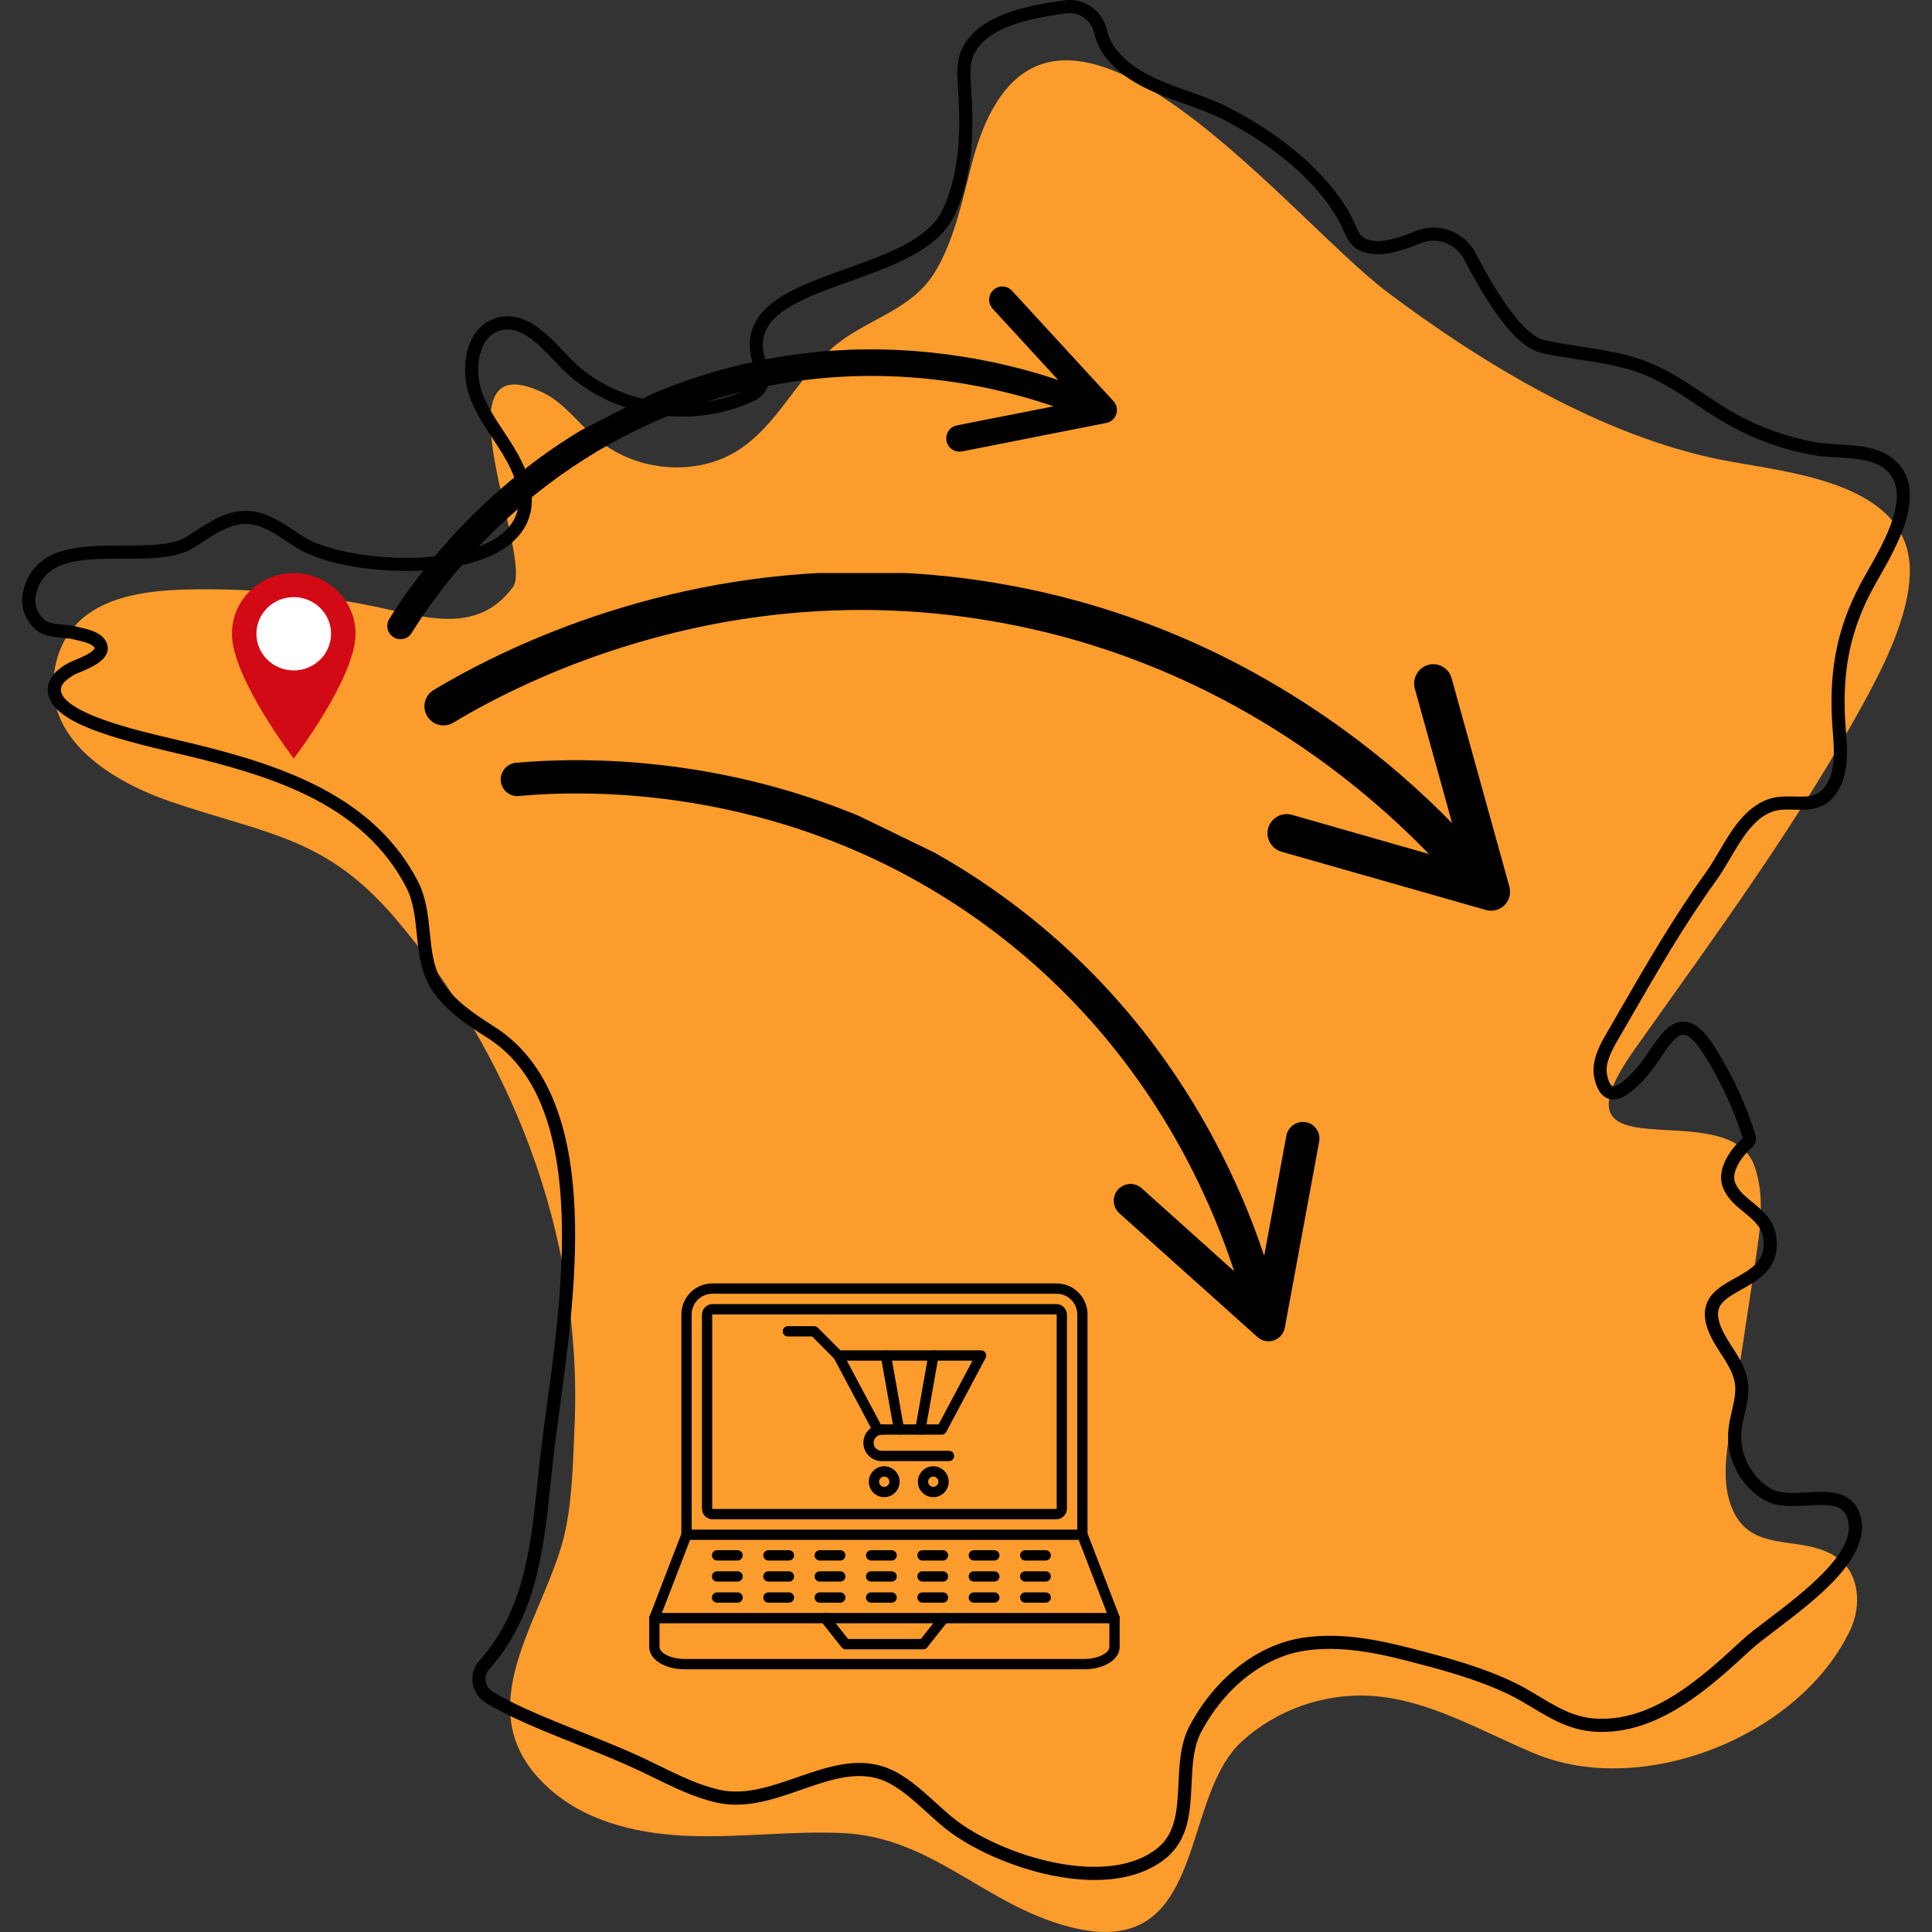 <svg xmlns="http://www.w3.org/2000/svg" xmlns:xlink="http://www.w3.org/1999/xlink" width="500" zoomAndPan="magnify" viewBox="0 0 375 375" height="500" preserveAspectRatio="xMidYMid meet" version="1.0"><rect x="0" y="0" width="375" height="375" fill="#333333" stroke="none"/><defs><clipPath id="0206096d0a"><path d="M 10.316 11.648 L 370.703 11.648 L 370.703 374.996 L 10.316 374.996 Z M 10.316 11.648 " clip-rule="nonzero"/></clipPath><clipPath id="f269daa49f"><path d="M 4.289 0 L 370.703 0 L 370.703 364.934 L 4.289 364.934 Z M 4.289 0 " clip-rule="nonzero"/></clipPath><clipPath id="04fefdf8fb"><path d="M 45.016 111.23 L 69.016 111.23 L 69.016 147.23 L 45.016 147.23 Z M 45.016 111.23 " clip-rule="nonzero"/></clipPath><clipPath id="ee0efa2362"><path d="M 75 55 L 217 55 L 217 125 L 75 125 Z M 75 55 " clip-rule="nonzero"/></clipPath><clipPath id="195876ee9d"><path d="M 67 106.984 L 197.16 40.297 L 218.02 81.012 L 87.859 147.703 Z M 67 106.984 " clip-rule="nonzero"/></clipPath><clipPath id="69f5e284df"><path d="M 87.734 147.453 L 217.895 80.762 L 197.031 40.047 L 66.871 106.734 Z M 87.734 147.453 " clip-rule="nonzero"/></clipPath><clipPath id="d0a7015552"><path d="M 87.734 147.453 L 217.895 80.762 L 197.031 40.047 L 66.871 106.734 Z M 87.734 147.453 " clip-rule="nonzero"/></clipPath><clipPath id="48fd576f6f"><path d="M 82 111.23 L 293.336 111.23 L 293.336 176.996 L 82 176.996 Z M 82 111.23 " clip-rule="nonzero"/></clipPath><clipPath id="3afcf2a7e6"><path d="M 97 147 L 257 147 L 257 261 L 97 261 Z M 97 147 " clip-rule="nonzero"/></clipPath><clipPath id="c1f26493c9"><path d="M 106.965 129.348 L 272.918 209.965 L 247.688 261.91 L 81.73 181.293 Z M 106.965 129.348 " clip-rule="nonzero"/></clipPath><clipPath id="d1649c9a77"><path d="M 81.84 181.07 L 247.793 261.688 L 273.027 209.742 L 107.07 129.125 Z M 81.84 181.07 " clip-rule="nonzero"/></clipPath><clipPath id="045a11560d"><path d="M 81.84 181.07 L 247.793 261.688 L 273.027 209.742 L 107.07 129.125 Z M 81.84 181.07 " clip-rule="nonzero"/></clipPath><clipPath id="e2524ca4ed"><path d="M 132 249.062 L 212 249.062 L 212 299 L 132 299 Z M 132 249.062 " clip-rule="nonzero"/></clipPath><clipPath id="f2f70eb10f"><path d="M 126 313 L 217.48 313 L 217.48 324.062 L 126 324.062 Z M 126 313 " clip-rule="nonzero"/></clipPath><clipPath id="62d0e23eb8"><path d="M 209 296 L 217.48 296 L 217.48 316 L 209 316 Z M 209 296 " clip-rule="nonzero"/></clipPath><clipPath id="220cfd9844"><path d="M 126 296 L 217.48 296 L 217.48 316 L 126 316 Z M 126 296 " clip-rule="nonzero"/></clipPath></defs><g clip-path="url(#0206096d0a)"><path fill="#fc9c2c" d="M 362.676 134.699 C 362.672 134.699 362.672 134.703 362.672 134.703 C 349.566 159.043 333.27 181.102 317.297 203.652 C 299.152 229.277 335.398 211.707 340.562 226.398 C 342.57 232.102 341.691 238.363 340.789 244.34 C 339.098 255.508 337.414 266.676 335.73 277.84 C 335.055 282.305 334.391 286.938 335.668 291.27 C 338.992 302.512 349.703 297.203 356.891 302.551 C 360.902 305.539 361.324 311.684 359.203 316.215 C 349.445 337.02 318.926 349.07 297.973 340.395 C 287.473 336.043 277.34 329.832 265.996 329.16 C 256.914 328.621 247.66 331.918 240.969 338.082 C 230.922 347.34 233.074 370.305 219.129 374.375 C 215.352 375.477 211.285 374.965 207.477 373.973 C 191.109 369.707 181.004 356.641 163.664 355.805 C 153.945 355.34 144.219 356.656 134.488 356.379 C 124.762 356.102 114.625 353.992 107.211 347.691 C 89.965 333.02 104.566 315.734 109.141 299.496 C 111.086 292.594 111.219 283.75 111.527 276.586 C 112.316 258.227 109.203 239.742 102.785 222.539 C 96.75 206.363 87.848 191.25 76.621 178.129 C 63.156 162.398 51.863 161.992 33.16 155.609 C 22.016 151.801 8.008 143.52 10.664 129.621 C 13.168 116.535 25.977 114.598 36.996 114.402 C 48.828 114.195 60.688 115.277 72.285 117.633 C 81.75 119.559 92.5 123.566 99.559 113.949 C 99.559 113.949 99.559 113.949 99.562 113.949 C 103.66 108.359 84.004 66.199 105.258 76.141 C 109.449 78.102 112.207 82.152 115.75 85.129 C 121.902 90.305 130.75 92.07 138.418 89.656 C 150.52 85.848 153.961 72.508 164.012 65.625 C 170.465 61.203 177.77 59.461 181.914 52.074 C 185.418 45.828 186.824 38.664 188.637 31.738 C 202.051 -19.461 249.547 41.887 269.309 56.73 C 287.965 70.746 311.195 84.742 334.234 89.273 C 347.035 91.793 371.352 93.48 370.691 111.582 C 370.438 118.512 366.973 126.711 362.676 134.699 " fill-opacity="1" fill-rule="nonzero"/></g><g clip-path="url(#f269daa49f)"><path fill="#000000" d="M 166.801 342.184 C 169.258 342.184 171.711 342.703 174.145 344.066 C 176.93 345.633 179.285 347.777 181.566 349.848 C 182.668 350.852 183.805 351.887 184.965 352.828 C 189.641 356.629 197.371 360.039 204.656 361.52 C 213.324 363.281 220.484 362.238 224.824 358.59 C 228.289 355.68 228.508 351.074 228.738 346.199 C 228.922 342.332 229.109 338.34 230.938 334.922 C 235.973 325.512 244.238 319.133 253.051 317.859 C 260.238 316.816 267.457 318.281 273.57 319.855 C 279.824 321.461 287.605 323.461 294.262 326.746 C 295.887 327.551 297.395 328.453 298.844 329.328 C 302.281 331.395 305.527 333.344 309.793 333.586 C 320.934 334.223 330.449 325.438 338.098 318.375 C 339.32 317.242 341.133 315.867 343.23 314.273 C 349.957 309.16 360.129 301.438 358.734 295.262 C 357.992 291.957 355.395 291.945 350.867 292.215 C 347.926 292.387 344.887 292.566 342.457 291.164 C 337.812 288.48 335 283.082 335.461 277.738 C 335.574 276.426 335.867 275.152 336.156 273.918 C 336.578 272.082 336.98 270.344 336.758 268.652 C 336.48 266.535 335.25 264.637 333.953 262.629 C 333.754 262.32 333.555 262.012 333.359 261.703 C 331.254 258.379 330.531 255.805 331.094 253.605 C 331.789 250.855 334.32 249.449 336.766 248.086 C 340.02 246.273 342.832 244.707 342.25 240.371 C 341.945 238.117 340.371 236.832 338.551 235.34 C 336.922 234.008 335.238 232.633 334.402 230.441 C 332.918 226.535 336.656 222.273 338.273 220.906 C 336.449 215.16 333.891 209.664 330.672 204.574 C 328.727 201.508 327.457 200.848 326.73 200.836 C 326.723 200.836 326.719 200.836 326.711 200.836 C 325.348 200.836 323.805 203.102 322.312 205.297 C 321.461 206.547 320.582 207.836 319.598 208.961 C 317.523 211.324 314.828 213.953 312.359 213.297 C 310.906 212.91 309.926 211.52 309.445 209.164 C 308.773 205.844 310.633 202.637 311.863 200.512 C 312.645 199.16 313.426 197.809 314.203 196.457 C 319.441 187.371 324.855 177.98 331.129 169.309 C 331.965 168.156 332.77 166.789 333.621 165.344 C 335.977 161.332 338.648 156.789 343.109 155.164 C 344.871 154.527 346.617 154.57 348.312 154.609 C 351.098 154.676 353.113 154.723 354.664 152.012 C 356.297 149.16 356.016 145.492 355.738 141.949 L 355.715 141.629 C 355.148 134.23 355.684 128.094 357.402 122.309 L 358.621 122.672 L 357.402 122.309 C 358.297 119.305 359.504 116.391 361.094 113.383 C 361.492 112.629 361.984 111.762 362.508 110.844 C 365.875 104.914 370.969 95.957 366.285 91.398 C 364.055 89.227 360.207 89 356.488 88.773 C 354.875 88.68 353.355 88.59 351.973 88.34 C 345.941 87.254 340.23 85.176 335 82.168 C 333.008 81.023 331.078 79.734 329.211 78.492 C 325.832 76.242 322.637 74.117 319.043 72.684 C 315.078 71.098 310.895 70.461 306.465 69.785 C 304.094 69.422 301.645 69.051 299.254 68.52 C 293.758 67.293 288.285 58.129 284.137 50.281 C 282.512 47.211 278.77 45.883 275.613 47.254 C 272.691 48.523 269.586 49.344 267.688 49.344 C 267.68 49.344 267.668 49.344 267.656 49.344 C 262.785 49.316 261.742 46.973 260.641 44.488 C 260.285 43.691 259.918 42.867 259.391 42.004 C 253.895 33.055 244.578 26.914 237.727 23.34 C 235.32 22.082 232.707 21.148 229.941 20.156 C 224.457 18.195 218.785 16.164 214.863 11.445 C 213.664 10 212.777 8.215 212.375 6.414 C 211.809 3.895 209.488 2.25 206.977 2.586 C 199.379 3.609 191.297 5.387 188.934 10.789 C 188.184 12.5 188.328 14.602 188.469 16.633 L 188.477 16.77 C 189.016 24.621 189.055 33.734 185.277 41.777 C 182.137 48.461 173.414 51.582 164.977 54.602 C 157.586 57.246 150.605 59.742 148.629 64.199 C 147.77 66.129 147.895 68.379 149.012 71.078 C 150.07 73.641 148.941 76.578 146.438 77.766 C 142.051 79.852 137.227 80.855 132.406 80.855 C 123.723 80.855 115.062 77.594 109.023 71.508 C 108.574 71.055 108.113 70.566 107.625 70.047 C 104.461 66.691 100.52 62.512 96.371 64.426 C 92.441 66.234 92.223 72.543 93.574 76.215 C 94.547 78.855 96.098 81.207 97.738 83.695 C 99.012 85.625 100.324 87.617 101.352 89.77 C 105.164 97.746 102.465 102.543 99.531 105.16 C 97.312 107.145 94.145 108.637 90.125 109.605 C 86.641 110.445 82.523 110.863 78.215 110.82 C 69.895 110.738 61.781 108.973 57.551 106.32 C 56.934 105.934 56.316 105.527 55.719 105.129 C 53.156 103.422 50.734 101.816 48.004 101.703 C 44.871 101.574 41.926 103.5 39.078 105.359 C 38.641 105.645 38.191 105.941 37.746 106.223 C 34.273 108.43 29.211 108.43 23.855 108.438 C 15.875 108.441 8.344 108.445 6.914 115.703 C 6.598 117.301 7.227 119.047 8.551 120.258 C 9.34 120.973 10.891 121.125 12.395 121.27 C 13.27 121.355 14.176 121.445 14.984 121.652 C 15.188 121.703 15.41 121.754 15.641 121.809 C 17.207 122.172 19.348 122.672 20.395 124.211 C 21.035 125.156 20.973 126.016 20.809 126.57 C 20.23 128.508 17.496 129.648 15.5 130.484 C 15.004 130.691 14.488 130.906 14.285 131.031 C 11.773 132.539 11.68 133.594 11.875 134.348 C 12.191 135.555 13.859 137.457 20.02 139.68 C 24.598 141.328 30.293 142.66 34.867 143.73 C 36.527 144.121 38.094 144.488 39.438 144.828 C 46.836 146.711 55.426 149.191 63.035 153.324 C 71.316 157.82 77.211 163.586 81.055 170.949 C 82.723 174.148 83.082 177.66 83.43 181.059 C 83.801 184.695 84.152 188.129 86.055 190.887 L 86.066 190.906 C 88.484 194.391 92.113 196.848 95.934 199.27 C 116.93 212.559 111.922 249.293 108.609 273.602 C 108.188 276.688 107.793 279.602 107.488 282.195 C 107.266 284.074 107.066 285.988 106.875 287.844 C 106.215 294.164 105.535 300.703 103.895 306.801 C 102.035 313.711 99.109 319.34 94.953 324.012 C 94.391 324.641 94.141 325.477 94.262 326.309 C 94.379 327.137 94.859 327.867 95.57 328.309 C 99.953 331.027 106.535 333.656 112.898 336.203 C 116.98 337.832 121.199 339.52 124.867 341.234 C 125.949 341.742 127.039 342.281 128.094 342.797 C 131.801 344.613 135.633 346.492 139.637 347.395 C 144.574 348.508 149.723 346.715 154.703 344.98 C 158.684 343.598 162.746 342.184 166.801 342.184 Z M 212.438 364.902 C 209.84 364.902 207.066 364.602 204.148 364.012 C 196.492 362.453 188.332 358.84 183.359 354.801 C 182.148 353.82 180.98 352.758 179.855 351.73 C 177.582 349.664 175.434 347.707 172.898 346.285 C 167.465 343.234 161.672 345.25 155.539 347.383 C 151.422 348.816 147.195 350.289 142.879 350.289 C 141.617 350.289 140.352 350.164 139.078 349.875 C 134.781 348.906 130.812 346.961 126.977 345.078 C 125.93 344.566 124.852 344.039 123.789 343.539 C 120.188 341.852 116 340.18 111.953 338.562 C 105.488 335.98 98.801 333.309 94.227 330.469 C 92.879 329.633 91.973 328.246 91.742 326.676 C 91.516 325.098 91.992 323.512 93.051 322.324 C 101.742 312.559 103.008 300.426 104.344 287.578 C 104.539 285.719 104.738 283.797 104.961 281.898 C 105.27 279.281 105.668 276.355 106.09 273.258 C 107.719 261.297 109.75 246.406 108.863 232.848 C 107.84 217.137 103.164 206.855 94.574 201.418 C 90.527 198.855 86.676 196.238 83.992 192.375 L 83.969 192.344 C 81.691 189.051 81.289 185.121 80.898 181.316 C 80.562 178.012 80.242 174.895 78.797 172.129 C 70.648 156.52 53.887 151.125 38.812 147.293 C 37.488 146.961 35.934 146.594 34.285 146.207 C 21.5 143.215 10.805 140.305 9.414 134.992 C 8.512 131.531 11.871 129.512 12.973 128.848 C 13.336 128.633 13.859 128.414 14.52 128.137 C 15.328 127.797 16.336 127.375 17.145 126.906 C 18.219 126.273 18.359 125.887 18.371 125.844 C 18.387 125.793 18.324 125.695 18.289 125.641 C 17.801 124.922 16.219 124.555 15.066 124.285 C 14.812 124.227 14.574 124.168 14.352 124.113 C 13.734 123.957 12.965 123.879 12.148 123.801 C 10.32 123.625 8.25 123.426 6.84 122.137 C 4.859 120.332 3.934 117.68 4.418 115.211 C 5.246 111 7.707 108.312 11.938 106.992 C 15.449 105.895 19.719 105.895 23.852 105.891 C 28.832 105.891 33.531 105.887 36.383 104.078 C 36.812 103.801 37.258 103.512 37.688 103.23 C 40.871 101.152 44.164 99 48.105 99.16 C 51.551 99.301 54.387 101.188 57.129 103.012 C 57.711 103.398 58.312 103.797 58.898 104.164 C 62.703 106.551 70.477 108.203 78.242 108.277 C 87.023 108.363 94.168 106.539 97.84 103.266 C 101.16 100.297 101.57 96.129 99.055 90.863 C 98.105 88.875 96.84 86.953 95.617 85.098 C 93.969 82.594 92.262 80.012 91.188 77.094 C 90.289 74.648 90.039 71.617 90.52 68.988 C 91.117 65.703 92.816 63.262 95.305 62.113 C 97.895 60.922 100.645 61.203 103.48 62.953 C 105.762 64.363 107.734 66.457 109.477 68.301 C 109.953 68.809 110.402 69.285 110.828 69.715 C 119.484 78.441 134 80.859 145.348 75.469 C 146.625 74.863 147.203 73.359 146.66 72.051 C 145.285 68.719 145.164 65.73 146.305 63.164 C 148.723 57.715 156.203 55.039 164.121 52.207 C 172.066 49.363 180.285 46.422 182.977 40.695 C 186.504 33.18 186.453 24.469 185.941 16.941 L 185.93 16.809 C 185.777 14.578 185.605 12.051 186.602 9.77 C 189.473 3.215 198.34 1.188 206.637 0.066 C 210.465 -0.449 214 2.039 214.855 5.855 C 215.176 7.27 215.871 8.68 216.82 9.82 C 220.297 14.004 225.398 15.832 230.797 17.762 C 233.523 18.738 236.344 19.746 238.906 21.086 C 246.035 24.809 255.758 31.23 261.559 40.676 C 262.176 41.68 262.594 42.621 262.965 43.457 C 263.98 45.738 264.441 46.781 267.668 46.797 C 267.676 46.797 267.688 46.797 267.691 46.797 C 269.215 46.797 272.051 46.027 274.598 44.922 C 278.969 43.023 284.145 44.855 286.387 49.09 C 288.453 53.004 294.75 64.91 299.805 66.035 C 302.113 66.547 304.52 66.914 306.848 67.27 C 311.227 67.938 315.754 68.629 319.988 70.32 C 323.832 71.855 327.281 74.152 330.621 76.375 C 332.453 77.598 334.352 78.859 336.266 79.965 C 341.246 82.824 346.684 84.801 352.426 85.836 C 353.656 86.059 355.105 86.145 356.641 86.238 C 360.629 86.473 365.148 86.742 368.059 89.574 C 370.766 92.211 371.398 96.055 369.941 101.004 C 368.773 104.965 366.523 108.922 364.723 112.102 C 364.207 113.004 363.727 113.852 363.34 114.578 C 361.828 117.43 360.688 120.195 359.84 123.035 C 358.215 128.508 357.707 134.355 358.25 141.434 L 358.277 141.754 C 358.566 145.496 358.895 149.742 356.871 153.277 C 354.57 157.301 351.211 157.223 348.25 157.152 C 346.727 157.113 345.289 157.078 343.977 157.555 C 340.379 158.867 338.059 162.812 335.812 166.633 C 334.93 168.133 334.094 169.551 333.191 170.801 C 326.992 179.363 321.613 188.699 316.406 197.727 C 315.625 199.082 314.848 200.434 314.062 201.785 C 312.691 204.156 311.492 206.465 311.941 208.656 C 312.238 210.137 312.691 210.75 313.012 210.836 C 313.309 210.918 314.52 210.891 317.684 207.285 C 318.566 206.277 319.402 205.051 320.207 203.867 C 322.176 200.977 324.027 198.25 326.773 198.293 C 328.793 198.324 330.715 199.891 332.82 203.215 C 336.164 208.5 338.82 214.211 340.711 220.18 C 341.02 221.145 340.715 222.184 339.941 222.828 C 338.582 223.957 335.898 227.215 336.781 229.535 C 337.375 231.094 338.73 232.199 340.16 233.371 C 342.117 234.973 344.332 236.785 344.77 240.035 C 345.582 246.086 341.379 248.426 338.004 250.309 C 335.848 251.508 333.988 252.547 333.559 254.234 C 333.195 255.668 333.848 257.723 335.508 260.344 C 335.699 260.645 335.891 260.945 336.086 261.246 C 337.48 263.402 338.926 265.633 339.277 268.32 C 339.562 270.469 339.086 272.516 338.633 274.492 C 338.355 275.691 338.09 276.824 337.996 277.957 C 337.625 282.27 339.984 286.797 343.734 288.961 C 345.496 289.98 348.152 289.824 350.719 289.676 C 352.852 289.547 355.062 289.418 356.918 289.953 C 359.211 290.617 360.656 292.211 361.219 294.703 C 362.965 302.473 352.449 310.465 344.77 316.301 C 342.727 317.852 340.957 319.195 339.82 320.242 C 336.082 323.695 331.43 327.992 326.395 331.152 C 320.562 334.809 315.086 336.438 309.648 336.125 C 304.754 335.848 301.086 333.641 297.535 331.508 C 296.125 330.66 294.668 329.785 293.137 329.027 C 286.719 325.859 279.078 323.895 272.938 322.316 C 267.066 320.809 260.156 319.398 253.414 320.375 C 245.398 321.535 237.836 327.422 233.18 336.121 C 231.621 339.031 231.453 342.57 231.277 346.316 C 231.031 351.527 230.777 356.914 226.465 360.539 C 223.805 362.773 220.348 364.164 216.188 364.68 C 214.984 364.828 213.734 364.902 212.438 364.902 " fill-opacity="1" fill-rule="nonzero"/></g><g clip-path="url(#04fefdf8fb)"><path fill="#d20a15" d="M 57.016 111.23 C 50.391 111.23 45.02 116.508 45.02 123.016 C 45.02 131.559 57.016 147.23 57.016 147.23 C 57.016 147.23 69.012 131.559 69.012 123.016 C 69.012 116.508 63.641 111.23 57.016 111.23 " fill-opacity="1" fill-rule="nonzero"/></g><path fill="#ffffff" d="M 64.258 123.016 C 64.258 126.945 61.016 130.129 57.016 130.129 C 53.016 130.129 49.773 126.945 49.773 123.016 C 49.773 119.086 53.016 115.902 57.016 115.902 C 61.016 115.902 64.258 119.086 64.258 123.016 " fill-opacity="1" fill-rule="nonzero"/><g clip-path="url(#ee0efa2362)"><g clip-path="url(#195876ee9d)"><g clip-path="url(#69f5e284df)"><g clip-path="url(#d0a7015552)"><path fill="#000000" d="M 216.102 77.836 L 196.422 56.426 C 195.633 55.559 194.359 55.371 193.379 55.875 C 193.176 55.98 192.98 56.105 192.812 56.281 C 191.781 57.242 191.719 58.863 192.66 59.91 L 205.391 73.762 C 199.445 71.75 193.172 70.227 186.883 69.23 C 169.957 66.547 153.223 67.664 137.129 72.617 C 130.715 74.574 124.824 77.043 119.449 79.797 C 94.836 92.406 80.973 111.414 75.555 120.145 C 74.812 121.332 75.176 122.938 76.387 123.676 C 77.574 124.426 79.176 124.066 79.906 122.855 C 86.176 112.707 104.473 87.988 138.645 77.531 C 166.32 69.043 190.629 74.129 204.5 78.867 L 185.723 82.566 C 184.344 82.84 183.453 84.191 183.711 85.59 C 183.988 86.98 185.34 87.875 186.734 87.625 L 214.746 82.086 C 215.66 81.906 216.383 81.246 216.684 80.371 C 216.949 79.484 216.742 78.52 216.102 77.836 Z M 216.102 77.836 " fill-opacity="1" fill-rule="nonzero"/></g></g></g></g><g clip-path="url(#48fd576f6f)"><path fill="#000000" d="M 292.961 172.062 L 281.75 131.625 C 281.305 129.992 279.789 128.918 278.195 128.918 C 277.863 128.918 277.531 128.953 277.199 129.066 C 275.238 129.621 274.09 131.664 274.609 133.629 L 281.859 159.785 C 275.531 153.293 268.465 147.207 261.031 141.789 C 241.012 127.211 218.742 117.637 194.766 113.41 C 185.219 111.703 176.008 110.996 167.277 110.996 C 127.281 110.996 96.906 126.281 84.176 133.926 C 82.438 134.965 81.848 137.266 82.918 139.008 C 83.953 140.75 86.25 141.344 87.988 140.27 C 102.75 131.367 142.598 111.664 193.469 120.719 C 234.688 128.027 262.621 150.547 277.348 165.758 L 250.746 158.152 C 248.785 157.594 246.75 158.746 246.156 160.711 C 245.602 162.676 246.75 164.719 248.711 165.312 L 288.41 176.625 C 289.703 176.996 291.074 176.625 292.035 175.699 C 292.961 174.734 293.328 173.363 292.961 172.062 Z M 292.961 172.062 " fill-opacity="1" fill-rule="nonzero"/></g><g clip-path="url(#3afcf2a7e6)"><g clip-path="url(#c1f26493c9)"><g clip-path="url(#d1649c9a77)"><g clip-path="url(#045a11560d)"><path fill="#000000" d="M 249.391 257.664 L 256.055 221.562 C 256.328 220.109 255.551 218.684 254.301 218.078 C 254.039 217.953 253.766 217.855 253.461 217.812 C 251.711 217.504 250.027 218.672 249.684 220.418 L 245.375 243.77 C 242.891 236.246 239.672 228.766 235.906 221.668 C 225.773 202.562 211.957 186.539 194.762 174.07 C 187.922 169.086 180.961 165.02 174.109 161.691 C 142.727 146.445 113.043 146.898 100.137 148.059 C 98.375 148.215 97.031 149.801 97.203 151.582 C 97.352 153.348 98.926 154.688 100.699 154.504 C 115.688 153.125 154.488 152.812 190.949 179.328 C 220.5 200.793 233.809 229.164 239.551 246.75 L 221.582 230.621 C 220.254 229.438 218.219 229.566 217.004 230.887 C 215.816 232.223 215.934 234.266 217.246 235.48 L 244.074 259.52 C 244.949 260.305 246.164 260.535 247.273 260.172 C 248.367 259.766 249.184 258.828 249.391 257.664 Z M 249.391 257.664 " fill-opacity="1" fill-rule="nonzero"/></g></g></g></g><path fill="#000000" d="M 170.953 276.473 L 182.184 276.473 L 188.766 264.098 L 164.371 264.098 Z M 182.781 278.473 L 170.355 278.473 C 169.988 278.473 169.648 278.27 169.477 277.945 L 161.828 263.566 C 161.664 263.258 161.672 262.887 161.855 262.582 C 162.035 262.281 162.359 262.098 162.711 262.098 L 190.43 262.098 C 190.781 262.098 191.102 262.281 191.281 262.582 C 191.465 262.887 191.473 263.258 191.309 263.566 L 183.664 277.945 C 183.488 278.27 183.148 278.473 182.781 278.473 Z M 182.781 278.473 " fill-opacity="1" fill-rule="evenodd"/><path fill="#000000" d="M 174.496 278.473 C 174.023 278.473 173.602 278.133 173.516 277.648 L 170.969 263.273 C 170.871 262.73 171.23 262.211 171.773 262.113 C 172.312 262.016 172.836 262.379 172.93 262.922 L 175.48 277.297 C 175.578 277.844 175.215 278.363 174.672 278.457 C 174.613 278.469 174.555 278.473 174.496 278.473 Z M 174.496 278.473 " fill-opacity="1" fill-rule="evenodd"/><path fill="#000000" d="M 162.711 264.098 C 162.453 264.098 162.199 264 162.004 263.805 L 157.625 259.41 L 152.914 259.41 C 152.363 259.41 151.914 258.965 151.914 258.414 C 151.918 257.859 152.363 257.414 152.914 257.414 L 158.039 257.414 C 158.305 257.414 158.555 257.52 158.742 257.707 L 163.414 262.391 C 163.805 262.781 163.805 263.414 163.414 263.805 C 163.219 264 162.965 264.098 162.711 264.098 Z M 162.711 264.098 " fill-opacity="1" fill-rule="evenodd"/><path fill="#000000" d="M 184.199 283.602 L 171.133 283.602 C 169.176 283.602 167.582 282.004 167.582 280.039 C 167.582 278.074 169.176 276.473 171.133 276.473 C 171.684 276.473 172.133 276.922 172.133 277.473 C 172.133 278.023 171.684 278.473 171.133 278.473 C 170.273 278.473 169.574 279.176 169.574 280.039 C 169.574 280.902 170.273 281.602 171.133 281.602 L 184.199 281.602 C 184.75 281.602 185.195 282.051 185.195 282.602 C 185.195 283.152 184.75 283.602 184.199 283.602 Z M 184.199 283.602 " fill-opacity="1" fill-rule="evenodd"/><path fill="#000000" d="M 171.625 286.602 C 171.078 286.602 170.629 287.047 170.629 287.602 C 170.629 288.152 171.074 288.598 171.625 288.598 C 172.176 288.598 172.625 288.152 172.625 287.602 C 172.625 287.047 172.176 286.602 171.625 286.602 Z M 171.625 290.598 C 169.977 290.598 168.637 289.254 168.637 287.602 C 168.637 285.945 169.977 284.602 171.625 284.602 C 173.273 284.602 174.617 285.945 174.617 287.602 C 174.617 289.254 173.273 290.598 171.625 290.598 Z M 171.625 290.598 " fill-opacity="1" fill-rule="evenodd"/><path fill="#000000" d="M 181.148 286.602 C 180.598 286.602 180.152 287.047 180.152 287.602 C 180.152 288.152 180.598 288.598 181.148 288.598 C 181.699 288.598 182.145 288.152 182.145 287.602 C 182.148 287.047 181.699 286.602 181.148 286.602 Z M 181.148 290.598 C 179.5 290.598 178.16 289.254 178.16 287.602 C 178.16 285.945 179.5 284.602 181.148 284.602 C 182.797 284.602 184.141 285.945 184.141 287.602 C 184.141 289.254 182.797 290.598 181.148 290.598 Z M 181.148 290.598 " fill-opacity="1" fill-rule="evenodd"/><path fill="#000000" d="M 178.641 278.473 C 178.582 278.473 178.523 278.469 178.465 278.457 C 177.922 278.363 177.562 277.844 177.66 277.297 L 180.207 262.922 C 180.305 262.379 180.82 262.016 181.363 262.113 C 181.906 262.211 182.266 262.73 182.168 263.273 L 179.621 277.648 C 179.535 278.133 179.113 278.473 178.641 278.473 Z M 178.641 278.473 " fill-opacity="1" fill-rule="evenodd"/><g clip-path="url(#e2524ca4ed)"><path fill="#000000" d="M 134.25 296.898 L 209.094 296.898 L 209.094 255.137 C 209.094 252.918 207.293 251.113 205.082 251.113 L 138.262 251.113 C 136.047 251.113 134.25 252.918 134.25 255.137 Z M 210.09 298.895 L 133.25 298.895 C 132.703 298.895 132.254 298.449 132.254 297.895 L 132.254 255.137 C 132.254 251.816 134.949 249.113 138.262 249.113 L 205.082 249.113 C 208.395 249.113 211.086 251.816 211.086 255.137 L 211.086 297.895 C 211.086 298.449 210.641 298.895 210.09 298.895 Z M 210.09 298.895 " fill-opacity="1" fill-rule="evenodd"/></g><path fill="#000000" d="M 138.324 255.117 C 138.277 255.117 138.238 255.156 138.238 255.203 L 138.238 292.812 C 138.238 292.855 138.277 292.895 138.324 292.895 L 205.02 292.895 C 205.062 292.895 205.102 292.855 205.102 292.812 L 205.102 255.203 C 205.102 255.156 205.062 255.117 205.02 255.117 Z M 205.02 294.895 L 138.324 294.895 C 137.18 294.895 136.246 293.957 136.246 292.812 L 136.246 255.203 C 136.246 254.051 137.18 253.117 138.324 253.117 L 205.02 253.117 C 206.164 253.117 207.098 254.051 207.098 255.203 L 207.098 292.812 C 207.098 293.957 206.164 294.895 205.02 294.895 Z M 205.02 294.895 " fill-opacity="1" fill-rule="evenodd"/><g clip-path="url(#f2f70eb10f)"><path fill="#000000" d="M 210.434 324.008 L 132.91 324.008 C 129.047 324.008 126.016 322.113 126.016 319.695 L 126.016 314.078 C 126.016 313.527 126.465 313.078 127.016 313.078 C 127.566 313.078 128.012 313.527 128.012 314.078 L 128.012 319.695 C 128.012 320.785 130.105 322.008 132.91 322.008 L 210.434 322.008 C 213.234 322.008 215.328 320.785 215.328 319.695 L 215.332 314.078 C 215.332 313.527 215.777 313.078 216.328 313.078 C 216.879 313.078 217.324 313.527 217.324 314.078 L 217.324 319.695 C 217.324 322.113 214.297 324.008 210.434 324.008 Z M 210.434 324.008 " fill-opacity="1" fill-rule="evenodd"/></g><path fill="#000000" d="M 179.211 320.129 L 164.133 320.129 C 163.828 320.129 163.539 319.988 163.352 319.75 L 159.363 314.699 C 159.023 314.266 159.094 313.637 159.527 313.297 C 159.957 312.953 160.586 313.023 160.926 313.457 L 164.613 318.129 L 178.727 318.129 L 182.414 313.457 C 182.758 313.023 183.383 312.953 183.816 313.297 C 184.246 313.637 184.32 314.266 183.977 314.699 L 179.992 319.75 C 179.801 319.988 179.512 320.129 179.211 320.129 Z M 179.211 320.129 " fill-opacity="1" fill-rule="evenodd"/><g clip-path="url(#62d0e23eb8)"><path fill="#000000" d="M 216.328 315.078 C 215.93 315.078 215.551 314.836 215.398 314.438 L 209.16 298.258 C 208.961 297.742 209.215 297.164 209.73 296.965 C 210.246 296.766 210.82 297.023 211.02 297.535 L 217.258 313.719 C 217.457 314.23 217.199 314.812 216.684 315.012 C 216.57 315.059 216.445 315.078 216.328 315.078 Z M 216.328 315.078 " fill-opacity="1" fill-rule="evenodd"/></g><g clip-path="url(#220cfd9844)"><path fill="#000000" d="M 216.328 315.078 L 127.016 315.078 C 126.688 315.078 126.379 314.914 126.191 314.641 C 126.008 314.371 125.965 314.027 126.086 313.719 L 132.324 297.535 C 132.523 297.023 133.098 296.766 133.613 296.965 C 134.125 297.164 134.379 297.742 134.184 298.258 L 128.469 313.078 L 214.875 313.078 L 209.16 298.258 C 208.961 297.742 209.215 297.164 209.73 296.965 C 210.246 296.766 210.82 297.023 211.02 297.535 L 217.258 313.719 C 217.375 314.027 217.336 314.371 217.148 314.641 C 216.965 314.914 216.656 315.078 216.328 315.078 Z M 216.328 315.078 " fill-opacity="1" fill-rule="evenodd"/></g><path fill="#000000" d="M 143.168 302.895 L 139.18 302.895 C 138.629 302.895 138.184 302.445 138.184 301.895 C 138.184 301.344 138.629 300.895 139.18 300.895 L 143.168 300.895 C 143.719 300.895 144.164 301.344 144.164 301.895 C 144.164 302.445 143.719 302.895 143.168 302.895 Z M 153.137 302.895 L 149.148 302.895 C 148.598 302.895 148.152 302.445 148.152 301.895 C 148.152 301.344 148.598 300.895 149.148 300.895 L 153.137 300.895 C 153.684 300.895 154.133 301.344 154.133 301.895 C 154.133 302.445 153.684 302.895 153.137 302.895 Z M 163.102 302.895 L 159.117 302.895 C 158.566 302.895 158.117 302.445 158.117 301.895 C 158.117 301.344 158.566 300.895 159.113 300.895 L 163.102 300.895 C 163.652 300.895 164.098 301.344 164.098 301.895 C 164.098 302.445 163.652 302.895 163.102 302.895 Z M 173.07 302.895 L 169.082 302.895 C 168.531 302.895 168.086 302.445 168.086 301.895 C 168.086 301.344 168.531 300.895 169.082 300.895 L 173.07 300.895 C 173.621 300.895 174.066 301.344 174.066 301.895 C 174.066 302.445 173.621 302.895 173.07 302.895 Z M 183.039 302.895 L 179.051 302.895 C 178.5 302.895 178.055 302.445 178.055 301.895 C 178.055 301.344 178.5 300.895 179.051 300.895 L 183.039 300.895 C 183.59 300.895 184.035 301.344 184.035 301.895 C 184.035 302.445 183.59 302.895 183.039 302.895 Z M 193.004 302.895 L 189.02 302.895 C 188.469 302.895 188.02 302.445 188.02 301.895 C 188.02 301.344 188.469 300.895 189.016 300.895 L 193.004 300.895 C 193.559 300.895 194 301.344 194 301.895 C 194 302.445 193.559 302.895 193.004 302.895 Z M 202.973 302.895 L 198.984 302.895 C 198.434 302.895 197.988 302.445 197.988 301.895 C 197.988 301.344 198.434 300.895 198.984 300.895 L 202.973 300.895 C 203.523 300.895 203.969 301.344 203.969 301.895 C 203.969 302.445 203.523 302.895 202.973 302.895 Z M 202.973 302.895 " fill-opacity="1" fill-rule="evenodd"/><path fill="#000000" d="M 143.168 306.984 L 139.18 306.984 C 138.629 306.984 138.184 306.539 138.184 305.984 C 138.184 305.434 138.629 304.988 139.18 304.988 L 143.168 304.988 C 143.719 304.988 144.164 305.434 144.164 305.984 C 144.164 306.539 143.719 306.984 143.168 306.984 Z M 153.137 306.984 L 149.148 306.984 C 148.598 306.984 148.152 306.539 148.152 305.984 C 148.152 305.434 148.598 304.988 149.148 304.988 L 153.137 304.988 C 153.684 304.988 154.133 305.434 154.133 305.984 C 154.133 306.539 153.684 306.984 153.137 306.984 Z M 163.102 306.984 L 159.117 306.984 C 158.566 306.984 158.117 306.539 158.117 305.984 C 158.117 305.434 158.566 304.988 159.113 304.988 L 163.102 304.988 C 163.652 304.988 164.098 305.434 164.098 305.984 C 164.098 306.539 163.652 306.984 163.102 306.984 Z M 173.07 306.984 L 169.082 306.984 C 168.531 306.984 168.086 306.539 168.086 305.984 C 168.086 305.434 168.531 304.988 169.082 304.988 L 173.07 304.988 C 173.621 304.988 174.066 305.434 174.066 305.984 C 174.066 306.539 173.621 306.984 173.07 306.984 Z M 183.039 306.984 L 179.051 306.984 C 178.5 306.984 178.055 306.539 178.055 305.984 C 178.055 305.434 178.5 304.988 179.051 304.988 L 183.039 304.988 C 183.59 304.988 184.035 305.434 184.035 305.984 C 184.035 306.539 183.59 306.984 183.039 306.984 Z M 193.004 306.984 L 189.02 306.984 C 188.469 306.984 188.02 306.539 188.02 305.984 C 188.02 305.434 188.469 304.988 189.016 304.988 L 193.004 304.988 C 193.559 304.988 194 305.434 194 305.984 C 194 306.539 193.559 306.984 193.004 306.984 Z M 202.973 306.984 L 198.984 306.984 C 198.434 306.984 197.988 306.539 197.988 305.984 C 197.988 305.434 198.434 304.988 198.984 304.988 L 202.973 304.988 C 203.523 304.988 203.969 305.434 203.969 305.984 C 203.969 306.539 203.523 306.984 202.973 306.984 Z M 202.973 306.984 " fill-opacity="1" fill-rule="evenodd"/><path fill="#000000" d="M 143.168 311.078 L 139.18 311.078 C 138.629 311.078 138.184 310.633 138.184 310.082 C 138.184 309.527 138.629 309.082 139.18 309.082 L 143.168 309.082 C 143.719 309.082 144.164 309.527 144.164 310.082 C 144.164 310.633 143.719 311.078 143.168 311.078 Z M 153.137 311.078 L 149.148 311.078 C 148.598 311.078 148.152 310.633 148.152 310.082 C 148.152 309.527 148.598 309.082 149.148 309.082 L 153.137 309.082 C 153.684 309.082 154.133 309.527 154.133 310.082 C 154.133 310.633 153.684 311.078 153.137 311.078 Z M 163.102 311.078 L 159.117 311.078 C 158.566 311.078 158.117 310.633 158.117 310.082 C 158.117 309.527 158.566 309.082 159.113 309.082 L 163.102 309.082 C 163.652 309.082 164.098 309.527 164.098 310.082 C 164.098 310.633 163.652 311.078 163.102 311.078 Z M 173.07 311.078 L 169.082 311.078 C 168.531 311.078 168.086 310.633 168.086 310.082 C 168.086 309.527 168.531 309.082 169.082 309.082 L 173.07 309.082 C 173.621 309.082 174.066 309.527 174.066 310.082 C 174.066 310.633 173.621 311.078 173.07 311.078 Z M 183.039 311.078 L 179.051 311.078 C 178.5 311.078 178.055 310.633 178.055 310.082 C 178.055 309.527 178.5 309.082 179.051 309.082 L 183.039 309.082 C 183.59 309.082 184.035 309.527 184.035 310.082 C 184.035 310.633 183.59 311.078 183.039 311.078 Z M 193.004 311.078 L 189.02 311.078 C 188.469 311.078 188.02 310.633 188.02 310.082 C 188.02 309.527 188.469 309.082 189.016 309.082 L 193.004 309.082 C 193.559 309.082 194 309.527 194 310.082 C 194 310.633 193.559 311.078 193.004 311.078 Z M 202.973 311.078 L 198.984 311.078 C 198.434 311.078 197.988 310.633 197.988 310.082 C 197.988 309.527 198.434 309.082 198.984 309.082 L 202.973 309.082 C 203.523 309.082 203.969 309.527 203.969 310.082 C 203.969 310.633 203.523 311.078 202.973 311.078 Z M 202.973 311.078 " fill-opacity="1" fill-rule="evenodd"/></svg>